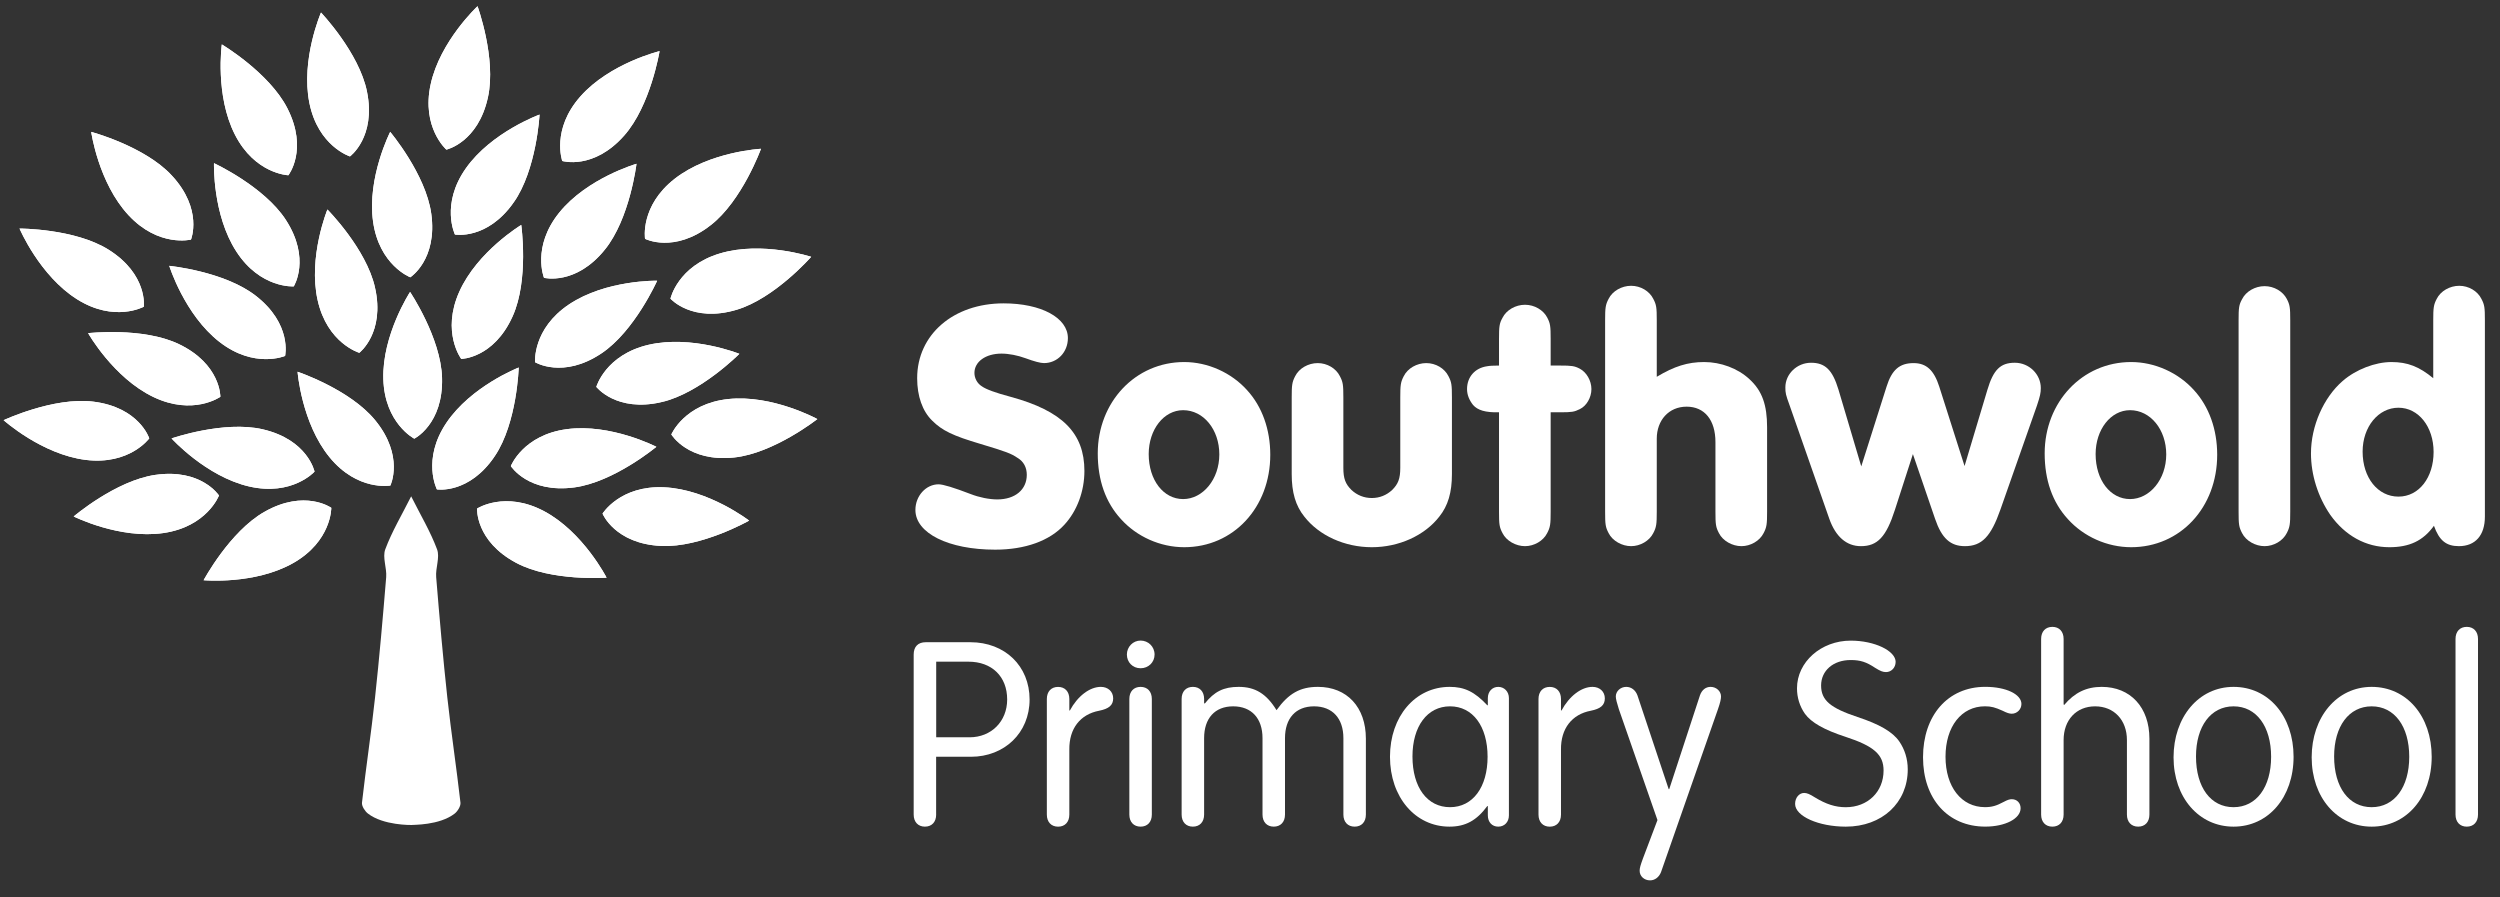 <?xml version="1.0" encoding="UTF-8"?> <svg xmlns="http://www.w3.org/2000/svg" xmlns:xlink="http://www.w3.org/1999/xlink" viewBox="0 0 711.52 255.32"><rect x="0" y="0" width="711.52" height="255.32" fill="#333333" stroke="none"/><defs><style>.cls-1{clip-path:url(#clippath);}.cls-2,.cls-3{fill:#fff;}.cls-4{clip-path:url(#clippath-1);}.cls-5{clip-path:url(#clippath-4);}.cls-6{clip-path:url(#clippath-3);}.cls-7{clip-path:url(#clippath-2);}.cls-8{clip-path:url(#clippath-7);}.cls-9{clip-path:url(#clippath-8);}.cls-10{clip-path:url(#clippath-6);}.cls-11{clip-path:url(#clippath-5);}.cls-12{clip-path:url(#clippath-9);}.cls-13{clip-path:url(#clippath-20);}.cls-14{clip-path:url(#clippath-21);}.cls-15{clip-path:url(#clippath-24);}.cls-16{clip-path:url(#clippath-23);}.cls-17{clip-path:url(#clippath-22);}.cls-18{clip-path:url(#clippath-25);}.cls-19{clip-path:url(#clippath-27);}.cls-20{clip-path:url(#clippath-28);}.cls-21{clip-path:url(#clippath-26);}.cls-22{clip-path:url(#clippath-14);}.cls-23{clip-path:url(#clippath-13);}.cls-24{clip-path:url(#clippath-12);}.cls-25{clip-path:url(#clippath-10);}.cls-26{clip-path:url(#clippath-15);}.cls-27{clip-path:url(#clippath-17);}.cls-28{clip-path:url(#clippath-16);}.cls-29{clip-path:url(#clippath-19);}.cls-30{clip-path:url(#clippath-11);}.cls-31{clip-path:url(#clippath-18);}.cls-3{stroke-width:0px;}</style><clipPath id="clippath"><path class="cls-3" d="m116.71,83.09s-7.98,12.22-7.61,24.81c.37,12.59,8.81,16.95,8.81,16.95,0,0,8.29-4.13,7.9-17.35-.33-11.35-9.1-24.41-9.1-24.41"></path></clipPath><clipPath id="clippath-1"><path class="cls-3" d="m147.62,104.6s-13.59,5.31-20.6,15.78c-7.01,10.46-2.67,18.91-2.67,18.91,0,0,9.15,1.45,16.51-9.53,6.32-9.43,6.77-25.16,6.77-25.16"></path></clipPath><clipPath id="clippath-2"><path class="cls-3" d="m186.8,127.16s-12.97-6.68-25.46-5.02c-12.49,1.66-15.95,10.51-15.95,10.51,0,0,4.96,7.82,18.07,6.07,11.26-1.5,23.35-11.56,23.35-11.56"></path></clipPath><clipPath id="clippath-3"><path class="cls-3" d="m172.64,164.41s-6.65-12.99-17.77-18.91c-11.12-5.93-19.09-.76-19.09-.76,0,0-.52,9.25,11.14,15.46,10.02,5.34,25.71,4.21,25.71,4.21"></path></clipPath><clipPath id="clippath-4"><path class="cls-3" d="m213.21,148.17s-11.57-8.89-24.15-9.48c-12.58-.6-17.57,7.49-17.57,7.49,0,0,3.49,8.58,16.69,9.2,11.34.54,25.03-7.21,25.03-7.21"></path></clipPath><clipPath id="clippath-5"><path class="cls-3" d="m232.62,119.27s-12.79-7.02-25.32-5.7c-12.53,1.33-16.23,10.08-16.23,10.08,0,0,4.75,7.95,17.9,6.55,11.29-1.2,23.65-10.93,23.65-10.93"></path></clipPath><clipPath id="clippath-6"><path class="cls-3" d="m210.42,100.7s-13.55-5.42-25.82-2.57c-12.27,2.84-14.88,11.98-14.88,11.98,0,0,5.68,7.31,18.56,4.33,11.06-2.56,22.14-13.73,22.14-13.73"></path></clipPath><clipPath id="clippath-7"><path class="cls-3" d="m187.03,79.89s-14.59-.27-25.06,6.73c-10.47,7-9.68,16.47-9.68,16.47,0,0,7.9,4.83,18.89-2.52,9.44-6.31,15.85-20.68,15.85-20.68"></path></clipPath><clipPath id="clippath-8"><path class="cls-3" d="m230.86,73.09s-13.86-4.57-25.93-.97c-12.07,3.6-14.11,12.88-14.11,12.88,0,0,6.13,6.94,18.8,3.17,10.88-3.24,21.25-15.08,21.25-15.08"></path></clipPath><clipPath id="clippath-9"><path class="cls-3" d="m148.35,64.02s-12.5,7.53-17.64,19.03c-5.14,11.5.56,19.1.56,19.1,0,0,9.26-.12,14.66-12.19,4.64-10.37,2.42-25.94,2.42-25.94"></path></clipPath><clipPath id="clippath-10"><path class="cls-3" d="m181.14,46.62s-14.01,4.06-21.94,13.85c-7.93,9.79-4.37,18.6-4.37,18.6,0,0,8.98,2.27,17.3-8,7.15-8.82,9.02-24.44,9.02-24.44"></path></clipPath><clipPath id="clippath-11"><path class="cls-3" d="m216.58,42.35s-14.57.77-24.52,8.5c-9.95,7.73-8.48,17.12-8.48,17.12,0,0,8.23,4.25,18.67-3.86,8.97-6.97,14.33-21.75,14.33-21.75"></path></clipPath><clipPath id="clippath-12"><path class="cls-3" d="m187.73,14.55s-14.18,3.45-22.53,12.88c-8.35,9.43-5.18,18.39-5.18,18.39,0,0,8.87,2.66,17.63-7.24,7.53-8.5,10.07-24.03,10.07-24.03"></path></clipPath><clipPath id="clippath-13"><path class="cls-3" d="m153.56,32.61s-13.71,4.99-20.97,15.29c-7.26,10.3-3.11,18.85-3.11,18.85,0,0,9.11,1.66,16.72-9.14,6.54-9.28,7.36-24.99,7.36-24.99"></path></clipPath><clipPath id="clippath-14"><path class="cls-3" d="m135.91,1.77s-10.68,9.94-13.35,22.25c-2.67,12.31,4.48,18.57,4.48,18.57,0,0,9.04-2.02,11.84-14.94,2.41-11.1-2.97-25.88-2.97-25.88"></path></clipPath><clipPath id="clippath-15"><path class="cls-3" d="m111.05,37.53s-6.61,13.01-4.88,25.49c1.73,12.48,10.6,15.9,10.6,15.9,0,0,7.79-5.01,5.97-18.1-1.56-11.25-11.69-23.28-11.69-23.28"></path></clipPath><clipPath id="clippath-16"><path class="cls-3" d="m91.36,3.56s-5.8,13.39-3.31,25.74c2.49,12.35,11.55,15.22,11.55,15.22,0,0,7.47-5.47,4.85-18.43-2.24-11.13-13.09-22.52-13.09-22.52"></path></clipPath><clipPath id="clippath-17"><path class="cls-3" d="m93.18,59.63s-5.53,13.5-2.78,25.8c2.74,12.3,11.86,14.98,11.86,14.98,0,0,7.36-5.62,4.48-18.53-2.47-11.09-13.55-22.25-13.55-22.25"></path></clipPath><clipPath id="clippath-18"><path class="cls-3" d="m84.69,105.81s1.12,14.55,9.09,24.31c7.97,9.76,17.32,8.07,17.32,8.07,0,0,4.05-8.33-4.31-18.57-7.18-8.8-22.09-13.81-22.09-13.81"></path></clipPath><clipPath id="clippath-19"><path class="cls-3" d="m63.13,12.64s-1.99,14.45,3.73,25.68c5.72,11.23,15.21,11.56,15.21,11.56,0,0,5.72-7.28-.28-19.06-5.15-10.12-18.66-18.18-18.66-18.18"></path></clipPath><clipPath id="clippath-20"><path class="cls-3" d="m60.9,46.45s-.48,14.58,6.37,25.15c6.85,10.57,16.33,9.91,16.33,9.91,0,0,4.94-7.83-2.25-18.93-6.18-9.53-20.45-16.14-20.45-16.14"></path></clipPath><clipPath id="clippath-21"><path class="cls-3" d="m25.96,37.55s2.04,14.45,10.6,23.68c8.57,9.24,17.79,6.96,17.79,6.96,0,0,3.52-8.57-5.47-18.26-7.72-8.33-22.92-12.39-22.92-12.39"></path></clipPath><clipPath id="clippath-22"><path class="cls-3" d="m48.17,75.65s4.35,13.93,14.29,21.66c9.95,7.73,18.68,3.99,18.68,3.99,0,0,2.08-9.02-8.36-17.13-8.97-6.97-24.62-8.51-24.62-8.51"></path></clipPath><clipPath id="clippath-23"><path class="cls-3" d="m25.08,94.82s7.19,12.7,18.54,18.15c11.35,5.46,19.1-.04,19.1-.04,0,0,.13-9.26-11.78-14.98-10.24-4.92-25.86-3.13-25.86-3.13"></path></clipPath><clipPath id="clippath-24"><path class="cls-3" d="m5.56,65.05s5.71,13.43,16.38,20.13c10.67,6.7,18.99,2.11,18.99,2.11,0,0,1.18-9.18-10.02-16.22-9.62-6.04-25.35-6.02-25.35-6.02"></path></clipPath><clipPath id="clippath-25"><path class="cls-3" d="m48.83,124.79s9.79,10.82,22.06,13.66c12.27,2.84,18.63-4.22,18.63-4.22,0,0-1.89-9.06-14.77-12.05-11.06-2.56-25.92,2.6-25.92,2.6"></path></clipPath><clipPath id="clippath-26"><path class="cls-3" d="m1.03,119.59s10.86,9.75,23.36,11.3c12.5,1.55,18.09-6.13,18.09-6.13,0,0-2.82-8.82-15.94-10.45-11.27-1.4-25.51,5.28-25.51,5.28"></path></clipPath><clipPath id="clippath-27"><path class="cls-3" d="m20.97,146.99s13.05,6.53,25.52,4.72c12.47-1.81,15.83-10.69,15.83-10.69,0,0-5.05-7.76-18.14-5.86-11.24,1.63-23.21,11.83-23.21,11.83"></path></clipPath><clipPath id="clippath-28"><path class="cls-3" d="m57.96,165.14s14.53,1.33,25.48-4.89c10.96-6.22,10.85-15.72,10.85-15.72,0,0-7.53-5.39-19.03,1.14-9.88,5.61-17.31,19.47-17.31,19.47"></path></clipPath></defs><g id="trunk"><path class="cls-3" d="m127.32,198.61c-1.24-11.43-2.24-22.88-3.18-34.34-.22-2.64,1.11-5.64.25-7.93-1.88-5.04-4.69-9.74-7.37-15.08-2.68,5.34-5.49,10.03-7.37,15.08-.85,2.29.47,5.3.26,7.93-.94,11.46-1.94,22.91-3.18,34.34-1.08,9.96-2.58,19.88-3.71,29.84-.11.99.87,2.46,1.69,3.09,4.38,3.42,12.39,3.26,12.39,3.26v-.54c0,.35-.02.54,0,.54.39-.09,7.94.16,12.32-3.26.81-.64,1.74-2.11,1.63-3.09-1.13-9.96-2.64-19.88-3.73-29.84Z"></path></g><g id="leaves"><path class="cls-2" d="m116.71,83.09s-7.98,12.22-7.61,24.81c.37,12.59,8.81,16.95,8.81,16.95,0,0,8.29-4.13,7.9-17.35-.33-11.35-9.1-24.41-9.1-24.41"></path><g class="cls-1"><rect class="cls-3" x="108.99" y="83.08" width="16.71" height="41.78" transform="translate(-2.98 3.47) rotate(-1.67)"></rect></g><path class="cls-2" d="m147.62,104.6s-13.59,5.31-20.6,15.78c-7.01,10.46-2.67,18.91-2.67,18.91,0,0,9.15,1.45,16.51-9.53,6.32-9.43,6.77-25.16,6.77-25.16"></path><g class="cls-4"><rect class="cls-3" x="115.13" y="113.61" width="41.77" height="16.71" transform="translate(-41.03 167.05) rotate(-56.17)"></rect></g><path class="cls-2" d="m186.8,127.16s-12.97-6.68-25.46-5.02c-12.49,1.66-15.95,10.51-15.95,10.51,0,0,4.96,7.82,18.07,6.07,11.26-1.5,23.35-11.56,23.35-11.56"></path><g class="cls-7"><rect class="cls-3" x="145.21" y="121.58" width="41.78" height="16.72" transform="translate(-15.68 23.04) rotate(-7.58)"></rect></g><path class="cls-2" d="m172.64,164.41s-6.65-12.99-17.77-18.91c-11.12-5.93-19.09-.76-19.09-.76,0,0-.52,9.25,11.14,15.46,10.02,5.34,25.71,4.21,25.71,4.21"></path><g class="cls-6"><rect class="cls-3" x="145.84" y="133.72" width="16.72" height="41.78" transform="translate(-54.77 217.95) rotate(-61.94)"></rect></g><path class="cls-2" d="m213.21,148.17s-11.57-8.89-24.15-9.48c-12.58-.6-17.57,7.49-17.57,7.49,0,0,3.49,8.58,16.69,9.2,11.34.54,25.03-7.21,25.03-7.21"></path><g class="cls-5"><rect class="cls-3" x="183.99" y="126.32" width="16.71" height="41.78" transform="translate(36.21 332.39) rotate(-87.29)"></rect></g><path class="cls-2" d="m232.62,119.27s-12.79-7.02-25.32-5.7c-12.53,1.33-16.23,10.08-16.23,10.08,0,0,4.75,7.95,17.9,6.55,11.29-1.2,23.65-10.93,23.65-10.93"></path><g class="cls-11"><rect class="cls-3" x="190.96" y="113.14" width="41.78" height="16.72" transform="translate(-11.62 23) rotate(-6.05)"></rect></g><path class="cls-2" d="m210.42,100.7s-13.55-5.42-25.82-2.57c-12.27,2.84-14.88,11.98-14.88,11.98,0,0,5.68,7.31,18.56,4.33,11.06-2.56,22.14-13.73,22.14-13.73"></path><g class="cls-10"><rect class="cls-3" x="169.19" y="97.08" width="41.78" height="16.71" transform="translate(-18.89 45.59) rotate(-13.04)"></rect></g><path class="cls-2" d="m187.03,79.89s-14.59-.27-25.06,6.73c-10.47,7-9.68,16.47-9.68,16.47,0,0,7.9,4.83,18.89-2.52,9.44-6.31,15.85-20.68,15.85-20.68"></path><g class="cls-8"><rect class="cls-3" x="148.79" y="83.16" width="41.78" height="16.71" transform="translate(-22.25 109.73) rotate(-33.76)"></rect></g><path class="cls-2" d="m230.86,73.09s-13.86-4.57-25.93-.97c-12.07,3.6-14.11,12.88-14.11,12.88,0,0,6.13,6.94,18.8,3.17,10.88-3.24,21.25-15.08,21.25-15.08"></path><g class="cls-9"><rect class="cls-3" x="189.96" y="70.72" width="41.78" height="16.71" transform="translate(-13.8 63.5) rotate(-16.59)"></rect></g><path class="cls-2" d="m148.35,64.02s-12.5,7.53-17.64,19.03c-5.14,11.5.56,19.1.56,19.1,0,0,9.26-.12,14.66-12.19,4.64-10.37,2.42-25.94,2.42-25.94"></path><g class="cls-12"><rect class="cls-3" x="118.96" y="74.74" width="41.78" height="16.71" transform="translate(6.89 176.83) rotate(-65.9)"></rect></g><path class="cls-2" d="m181.14,46.62s-14.01,4.06-21.94,13.85c-7.93,9.79-4.37,18.6-4.37,18.6,0,0,8.98,2.27,17.3-8,7.15-8.82,9.02-24.44,9.02-24.44"></path><g class="cls-25"><rect class="cls-3" x="147.13" y="54.51" width="41.78" height="16.71" transform="translate(13.4 153.84) rotate(-50.99)"></rect></g><path class="cls-2" d="m216.58,42.35s-14.57.77-24.52,8.5c-9.95,7.73-8.48,17.12-8.48,17.12,0,0,8.23,4.25,18.67-3.86,8.97-6.97,14.33-21.75,14.33-21.75"></path><g class="cls-30"><rect class="cls-3" x="179.21" y="46.83" width="41.78" height="16.71" transform="translate(8.23 134.37) rotate(-37.85)"></rect></g><path class="cls-2" d="m187.73,14.55s-14.18,3.45-22.53,12.88c-8.35,9.43-5.18,18.39-5.18,18.39,0,0,8.87,2.66,17.63-7.24,7.53-8.5,10.07-24.03,10.07-24.03"></path><g class="cls-24"><rect class="cls-3" x="153.01" y="21.85" width="41.78" height="16.71" transform="translate(36.03 140.42) rotate(-48.49)"></rect></g><path class="cls-2" d="m153.56,32.61s-13.71,4.99-20.97,15.29c-7.26,10.3-3.11,18.85-3.11,18.85,0,0,9.11,1.66,16.72-9.14,6.54-9.28,7.36-24.99,7.36-24.99"></path><g class="cls-23"><rect class="cls-3" x="120.66" y="41.34" width="41.78" height="16.71" transform="translate(19.38 136.77) rotate(-54.83)"></rect></g><path class="cls-2" d="m135.91,1.77s-10.68,9.94-13.35,22.25c-2.67,12.31,4.48,18.57,4.48,18.57,0,0,9.04-2.02,11.84-14.94,2.41-11.1-2.97-25.88-2.97-25.88"></path><g class="cls-22"><rect class="cls-3" x="110.63" y="13.83" width="41.78" height="16.71" transform="translate(81.98 146.01) rotate(-77.77)"></rect></g><path class="cls-2" d="m111.05,37.53s-6.61,13.01-4.88,25.49c1.73,12.48,10.6,15.9,10.6,15.9,0,0,7.79-5.01,5.97-18.1-1.56-11.25-11.69-23.28-11.69-23.28"></path><g class="cls-26"><rect class="cls-3" x="105.59" y="37.33" width="16.71" height="41.78" transform="translate(-6.92 16.21) rotate(-7.9)"></rect></g><path class="cls-2" d="m91.36,3.56s-5.8,13.39-3.31,25.74c2.49,12.35,11.55,15.22,11.55,15.22,0,0,7.47-5.47,4.85-18.43-2.24-11.13-13.09-22.52-13.09-22.52"></path><g class="cls-28"><rect class="cls-3" x="87.16" y="3.14" width="16.71" height="41.78" transform="translate(-2.87 19.36) rotate(-11.4)"></rect></g><path class="cls-2" d="m93.18,59.63s-5.53,13.5-2.78,25.8c2.74,12.3,11.86,14.98,11.86,14.98,0,0,7.36-5.62,4.48-18.53-2.47-11.09-13.55-22.25-13.55-22.25"></path><g class="cls-27"><rect class="cls-3" x="89.39" y="59.12" width="16.71" height="41.78" transform="translate(-15.07 23.2) rotate(-12.57)"></rect></g><path class="cls-2" d="m84.69,105.81s1.12,14.55,9.09,24.31c7.97,9.76,17.32,8.07,17.32,8.07,0,0,4.05-8.33-4.31-18.57-7.18-8.8-22.09-13.81-22.09-13.81"></path><g class="cls-31"><rect class="cls-3" x="89.56" y="101.09" width="16.71" height="41.78" transform="translate(-55.07 89.41) rotate(-39.23)"></rect></g><path class="cls-2" d="m63.13,12.64s-1.99,14.45,3.73,25.68c5.72,11.23,15.21,11.56,15.21,11.56,0,0,5.72-7.28-.28-19.06-5.15-10.12-18.66-18.18-18.66-18.18"></path><g class="cls-29"><rect class="cls-3" x="64.28" y="10.35" width="16.71" height="41.78" transform="translate(-6.27 36.36) rotate(-26.99)"></rect></g><path class="cls-2" d="m60.9,46.45s-.48,14.58,6.37,25.15c6.85,10.57,16.33,9.91,16.33,9.91,0,0,4.94-7.83-2.25-18.93-6.18-9.53-20.45-16.14-20.45-16.14"></path><g class="cls-13"><rect class="cls-3" x="63.92" y="43.08" width="16.72" height="41.78" transform="translate(-23.17 49.6) rotate(-32.95)"></rect></g><path class="cls-2" d="m25.96,37.55s2.04,14.45,10.6,23.68c8.57,9.24,17.79,6.96,17.79,6.96,0,0,3.52-8.57-5.47-18.26-7.72-8.33-22.92-12.39-22.92-12.39"></path><g class="cls-14"><rect class="cls-3" x="31.82" y="31.96" width="16.71" height="41.78" transform="translate(-25.22 41.42) rotate(-42.84)"></rect></g><path class="cls-2" d="m48.17,75.65s4.35,13.93,14.29,21.66c9.95,7.73,18.68,3.99,18.68,3.99,0,0,2.08-9.02-8.36-17.13-8.97-6.97-24.62-8.51-24.62-8.51"></path><g class="cls-17"><rect class="cls-3" x="56.32" y="67.56" width="16.72" height="41.78" transform="translate(-44.85 85.26) rotate(-52.15)"></rect></g><path class="cls-2" d="m25.08,94.82s7.19,12.7,18.54,18.15c11.35,5.46,19.1-.04,19.1-.04,0,0,.13-9.26-11.78-14.98-10.24-4.92-25.86-3.13-25.86-3.13"></path><g class="cls-16"><rect class="cls-3" x="35.56" y="82.96" width="16.71" height="41.77" transform="translate(-68.7 98.45) rotate(-64.33)"></rect></g><path class="cls-2" d="m5.56,65.05s5.71,13.43,16.38,20.13c10.67,6.7,18.99,2.11,18.99,2.11,0,0,1.18-9.18-10.02-16.22-9.62-6.04-25.35-6.02-25.35-6.02"></path><g class="cls-15"><rect class="cls-3" x="14.91" y="55.25" width="16.72" height="41.77" transform="translate(-53.58 55.34) rotate(-57.86)"></rect></g><path class="cls-2" d="m48.83,124.79s9.79,10.82,22.06,13.66c12.27,2.84,18.63-4.22,18.63-4.22,0,0-1.89-9.06-14.77-12.05-11.06-2.56-25.92,2.6-25.92,2.6"></path><g class="cls-18"><rect class="cls-3" x="60.82" y="108.59" width="16.71" height="41.77" transform="translate(-72.57 167.65) rotate(-76.96)"></rect></g><path class="cls-2" d="m1.03,119.59s10.86,9.75,23.36,11.3c12.5,1.55,18.09-6.13,18.09-6.13,0,0-2.82-8.82-15.94-10.45-11.27-1.4-25.51,5.28-25.51,5.28"></path><g class="cls-21"><rect class="cls-3" x="13.4" y="101.25" width="16.71" height="41.77" transform="translate(-102.13 128.67) rotate(-82.92)"></rect></g><path class="cls-2" d="m20.97,146.99s13.05,6.53,25.52,4.72c12.47-1.81,15.83-10.69,15.83-10.69,0,0-5.05-7.76-18.14-5.86-11.24,1.63-23.21,11.83-23.21,11.83"></path><g class="cls-19"><rect class="cls-3" x="20.75" y="135.61" width="41.78" height="16.71" transform="translate(-20.21 7.46) rotate(-8.24)"></rect></g><path class="cls-2" d="m57.96,165.14s14.53,1.33,25.48-4.89c10.96-6.22,10.85-15.72,10.85-15.72,0,0-7.53-5.39-19.03,1.14-9.88,5.61-17.31,19.47-17.31,19.47"></path><g class="cls-20"><rect class="cls-3" x="55.22" y="146.45" width="41.78" height="16.71" transform="translate(-66.5 57.75) rotate(-29.58)"></rect></g></g><g id="lettering"><path class="cls-3" d="m303.93,96.24c0,4-3,7.1-6.8,7.1q-1.5,0-5.3-1.4c-2.2-.8-4.7-1.3-6.8-1.3-4.5,0-7.7,2.3-7.7,5.5,0,1.5.8,3,2.1,3.8q1.8,1.3,8.2,3c14.7,4,21,10.3,21,21.1,0,5.8-2.1,11.4-5.7,15.3-4.2,4.6-11.2,7.1-19.7,7.1-13.3,0-22.7-4.7-22.7-11.3,0-4,3-7.3,6.6-7.3q1.9,0,9.2,2.8c2.3.9,5.2,1.5,7.5,1.5,5.1,0,8.4-2.8,8.4-7,0-2.1-.9-3.8-2.6-4.8-1.9-1.3-3.3-1.8-10.6-4-7.8-2.3-10.9-3.8-13.7-6.6-2.8-2.7-4.3-7-4.3-12.1,0-12.4,10.3-21.3,24.6-21.3,10.7,0,18.3,4.1,18.3,9.9Z"></path><path class="cls-3" d="m354.93,111.04c4.3,4.7,6.6,11.2,6.6,18.4,0,15-10.5,26.3-24.5,26.3-6.8,0-13.5-3-18-8-4.4-4.8-6.6-11.1-6.6-18.7,0-14.6,10.7-26,24.6-26,6.7,0,13.4,3,17.9,8Zm-28,18.2c0,7.4,4.2,12.8,9.8,12.8s10.3-5.6,10.3-12.7-4.5-12.6-10.3-12.6c-5.5,0-9.8,5.5-9.8,12.5Z"></path><path class="cls-3" d="m413.23,134.94c0,5.2-1.1,9-3.6,12.1-4.2,5.4-11.5,8.7-19.2,8.7s-15-3.3-19.2-8.7c-2.5-3.1-3.6-6.9-3.6-12.1v-21.8c0-3.5.1-4.4,1-6.1,1.1-2.2,3.7-3.7,6.4-3.7s5.2,1.5,6.3,3.7c.9,1.7,1,2.5,1,6.1v20c0,3.1.6,4.6,2.3,6.3,1.6,1.5,3.6,2.3,5.8,2.3s4.2-.8,5.8-2.3c1.7-1.7,2.3-3.2,2.3-6.3v-20c0-3.5.1-4.4,1-6.1,1.1-2.2,3.7-3.7,6.4-3.7s5.2,1.5,6.3,3.7c.9,1.7,1,2.5,1,6.1v21.8Z"></path><path class="cls-3" d="m441.33,145.64c0,3.5-.1,4.4-1,6.1-1.1,2.2-3.7,3.7-6.3,3.7s-5.3-1.5-6.4-3.7c-.9-1.7-1-2.5-1-6.1v-28.3c-3.9.1-6.1-.6-7.4-2.1-1.1-1.4-1.7-2.9-1.7-4.5,0-3.4,2.2-6,5.7-6.5q1-.2,3.4-.2v-7.6c0-3.5.1-4.4,1-6,1.1-2.2,3.7-3.7,6.4-3.7s5.2,1.5,6.3,3.6c.9,1.7,1,2.5,1,6.1v7.6h2.7c3.2,0,4.1.1,5.6.9,1.9,1,3.3,3.4,3.3,5.8s-1.4,4.8-3.3,5.7c-1.6.8-2.3.9-5.6.9h-2.7v28.3Z"></path><path class="cls-3" d="m471.53,107.24c5-3,8.8-4.2,13.5-4.2s9.6,1.8,12.9,4.9c3.6,3.3,5,7.3,5,13.7v24c0,3.5-.1,4.4-1,6.1-1.1,2.2-3.7,3.7-6.3,3.7s-5.3-1.5-6.4-3.7c-.9-1.7-1-2.5-1-6.1v-19.8c0-6.3-3.1-10.1-8.2-10.1s-8.5,3.9-8.5,9.1v20.8c0,3.5-.1,4.4-1,6.1-1.1,2.2-3.7,3.7-6.3,3.7s-5.3-1.5-6.4-3.7c-.9-1.7-1-2.5-1-6.1v-54.5c0-3.5.1-4.4,1-6.1,1.1-2.2,3.7-3.7,6.4-3.7s5.2,1.5,6.3,3.7c.9,1.7,1,2.5,1,6.1v16.1Z"></path><path class="cls-3" d="m565.63,110.94c1.7-5.7,3.7-7.7,7.8-7.7s7.4,3.3,7.4,7.2c0,1.4-.2,2.3-1.1,5l-10.4,29.6c-2.7,7.7-5.3,10.4-10.1,10.4-4.1,0-6.6-2.2-8.5-7.8l-6.3-18.4-5.1,15.8c-2.5,7.8-5,10.4-9.7,10.4-4.1,0-7.2-2.7-9-7.8l-11.3-32.3c-1.1-3-1.2-3.5-1.2-5.1,0-3.8,3.3-7,7.3-7s6.1,2,7.8,7.6l6.5,21.9,7.2-22.7c1.5-4.8,3.7-6.7,7.7-6.7,3.6,0,5.8,2,7.3,6.7l7.2,22.6,6.5-21.7Z"></path><path class="cls-3" d="m624.43,111.04c4.3,4.7,6.6,11.2,6.6,18.4,0,15-10.5,26.3-24.5,26.3-6.8,0-13.5-3-18-8-4.4-4.8-6.6-11.1-6.6-18.7,0-14.6,10.7-26,24.6-26,6.7,0,13.4,3,17.9,8Zm-28,18.2c0,7.4,4.2,12.8,9.8,12.8s10.3-5.6,10.3-12.7-4.5-12.6-10.3-12.6c-5.5,0-9.8,5.5-9.8,12.5Z"></path><path class="cls-3" d="m651.82,145.64c0,3.5-.1,4.4-1,6.1-1.1,2.2-3.7,3.7-6.3,3.7s-5.3-1.5-6.4-3.7c-.9-1.7-1-2.5-1-6.1v-54.5c0-3.5.1-4.4,1-6,1.1-2.2,3.7-3.7,6.4-3.7s5.2,1.5,6.3,3.6c.9,1.7,1,2.5,1,6.1v54.5Z"></path><path class="cls-3" d="m692.52,91.14c0-3.5.1-4.4,1-6.1,1.1-2.2,3.7-3.7,6.4-3.7s5.2,1.5,6.3,3.7c.9,1.7,1,2.5,1,6.1v55.9c0,5.3-2.7,8.4-7.4,8.4-3.6,0-5.6-1.6-7.1-5.8-3.1,4.3-7,6.1-12.7,6.1-6.7,0-12.6-3.3-16.8-9.2-3.5-5.1-5.5-11.4-5.5-17.5,0-7.8,3.6-15.9,9-20.6,3.8-3.3,9.3-5.4,13.9-5.4s7.9,1.3,11.9,4.6v-16.5Zm-20.1,37.4c0,7.4,4.3,12.8,10.2,12.8s10-5.5,10-12.7-4.3-12.6-10-12.6-10.2,5.4-10.2,12.5Z"></path><path class="cls-3" d="m266.44,231.84c0,2.11-1.25,3.43-3.2,3.43s-3.2-1.33-3.2-3.43v-45.55c0-2.26,1.25-3.51,3.43-3.51h12.71c9.83,0,16.85,6.79,16.85,16.3s-7.18,16.3-16.69,16.3h-9.91v16.46Zm0-22h9.52c6.16,0,10.69-4.52,10.69-10.76,0-6.55-4.37-10.76-11-10.76h-9.2v21.53Z"></path><path class="cls-3" d="m304.5,202.2c2.18-4.06,5.62-6.71,8.81-6.71,2.03,0,3.51,1.33,3.51,3.28s-1.25,2.96-3.98,3.51c-5.38,1.01-8.58,5.07-8.5,11.08v18.49c0,2.11-1.25,3.43-3.2,3.43s-3.2-1.33-3.2-3.43v-32.92c0-2.11,1.25-3.43,3.2-3.43s3.2,1.33,3.2,3.43v3.28h.16Z"></path><path class="cls-3" d="m328.6,186.29c0,2.18-1.72,3.9-3.98,3.9s-3.9-1.72-3.9-3.9,1.72-3.98,3.9-3.98,3.98,1.72,3.98,3.98Zm-.78,45.55c0,2.11-1.25,3.43-3.2,3.43s-3.2-1.33-3.2-3.43v-32.92c0-2.11,1.25-3.43,3.2-3.43s3.2,1.33,3.2,3.43v32.92Z"></path><path class="cls-3" d="m342.88,200.25c2.73-3.43,5.38-4.76,9.67-4.76,4.68,0,7.88,1.95,10.76,6.63,3.43-4.76,6.71-6.63,11.78-6.63,8.27,0,13.65,5.77,13.65,14.74v21.61c0,2.11-1.25,3.43-3.2,3.43s-3.2-1.33-3.2-3.43v-21.76c0-5.62-3.12-9.05-8.35-9.05s-8.27,3.43-8.27,9.05v21.76c0,2.11-1.25,3.43-3.2,3.43s-3.2-1.33-3.2-3.43v-21.76c0-5.62-3.12-9.05-8.35-9.05s-8.27,3.43-8.27,9.05v21.76c0,2.11-1.25,3.43-3.2,3.43s-3.2-1.33-3.2-3.43v-32.92c0-2.11,1.25-3.43,3.2-3.43s3.2,1.33,3.2,3.43v1.17l.16.16Z"></path><path class="cls-3" d="m423.45,198.69c0-1.87,1.25-3.2,2.96-3.2s3.04,1.33,3.04,3.2v33.38c0,1.87-1.25,3.2-3.04,3.2s-2.96-1.33-2.96-3.2v-2.65h-.16c-3.04,4.13-6.24,5.85-10.76,5.85-9.75,0-16.93-8.42-16.93-19.89s7.18-19.89,17-19.89c4.21,0,7.1,1.4,10.69,5.23h.16v-2.03Zm-21.45,16.61c0,8.81,4.21,14.43,10.69,14.43s10.69-5.69,10.69-14.35-4.21-14.35-10.69-14.35-10.69,5.69-10.69,14.27Z"></path><path class="cls-3" d="m444.43,202.2c2.18-4.06,5.62-6.71,8.81-6.71,2.03,0,3.51,1.33,3.51,3.28s-1.25,2.96-3.98,3.51c-5.38,1.01-8.58,5.07-8.5,11.08v18.49c0,2.11-1.25,3.43-3.2,3.43s-3.2-1.33-3.2-3.43v-32.92c0-2.11,1.25-3.43,3.2-3.43s3.2,1.33,3.2,3.43v3.28h.16Z"></path><path class="cls-3" d="m460.73,201.81c-.54-1.72-.86-2.89-.86-3.59,0-1.48,1.33-2.73,2.96-2.73,1.48,0,2.65.94,3.2,2.42l8.89,26.68h.16l8.74-26.68c.55-1.56,1.64-2.42,3.04-2.42,1.64,0,2.96,1.25,2.96,2.73,0,.7-.23,1.79-.86,3.59l-16.22,46.41c-.55,1.4-1.72,2.34-3.12,2.34-1.64,0-2.96-1.17-2.96-2.73,0-.78.23-1.56.94-3.51l4.13-10.92-11-31.59Z"></path><path class="cls-3" d="m539.51,188.39c0,1.64-1.25,2.89-2.73,2.89-.94,0-1.64-.31-3.04-1.17-2.57-1.72-4.29-2.26-7.02-2.26-4.99,0-8.42,3.04-8.42,7.25s2.65,6.4,10.38,8.97c6.16,2.03,9.98,4.21,11.86,6.94,1.56,2.26,2.42,4.99,2.42,7.96,0,9.52-7.33,16.3-17.63,16.3-7.72,0-14.43-2.96-14.43-6.47,0-1.79,1.17-3.12,2.57-3.12.78,0,1.56.31,3.04,1.25,3.2,1.95,5.85,2.81,8.81,2.81,6.24,0,10.76-4.37,10.76-10.45,0-4.52-2.73-6.94-10.84-9.59-6.01-1.95-9.75-4.06-11.54-6.55-1.48-2.11-2.26-4.6-2.26-7.25,0-7.49,6.86-13.57,15.29-13.57,6.79,0,12.79,2.89,12.79,6.08Z"></path><path class="cls-3" d="m575.31,200.4c0,1.48-1.25,2.73-2.73,2.73-.7,0-1.4-.23-2.65-.86-2.11-.94-3.2-1.25-4.99-1.25-6.71,0-11.23,5.77-11.23,14.35s4.52,14.35,11.23,14.35c1.95,0,3.28-.39,5.3-1.48,1.17-.62,1.72-.78,2.34-.78,1.48,0,2.5,1.09,2.5,2.57,0,2.96-4.37,5.23-10.06,5.23-10.61,0-17.71-7.88-17.71-19.73s7.02-20.05,17.71-20.05c5.93,0,10.3,2.11,10.3,4.91Z"></path><path class="cls-3" d="m587.48,200.64c2.96-3.51,6.32-5.15,10.69-5.15,8.19,0,13.57,5.85,13.57,14.74v21.61c0,2.11-1.25,3.43-3.2,3.43s-3.2-1.33-3.2-3.43v-21.22c0-5.69-3.67-9.59-9.05-9.59s-8.97,3.9-8.97,9.59v21.22c0,2.11-1.25,3.43-3.2,3.43s-3.2-1.33-3.2-3.43v-50c0-2.11,1.25-3.43,3.2-3.43s3.2,1.33,3.2,3.43v18.64l.16.16Z"></path><path class="cls-3" d="m652.77,215.38c0,11.54-7.18,19.89-17.08,19.89s-17.08-8.35-17.08-19.73,7.1-20.05,17.08-20.05,17.08,8.35,17.08,19.89Zm-27.77-.08c0,8.81,4.21,14.43,10.69,14.43s10.69-5.69,10.69-14.35-4.21-14.35-10.69-14.35-10.69,5.69-10.69,14.27Z"></path><path class="cls-3" d="m692.08,215.38c0,11.54-7.18,19.89-17.08,19.89s-17.08-8.35-17.08-19.73,7.1-20.05,17.08-20.05,17.08,8.35,17.08,19.89Zm-27.77-.08c0,8.81,4.21,14.43,10.69,14.43s10.69-5.69,10.69-14.35-4.21-14.35-10.69-14.35-10.69,5.69-10.69,14.27Z"></path><path class="cls-3" d="m705.26,231.84c0,2.11-1.25,3.43-3.2,3.43s-3.2-1.33-3.2-3.43v-50c0-2.11,1.25-3.43,3.2-3.43s3.2,1.33,3.2,3.43v50Z"></path></g></svg> 
